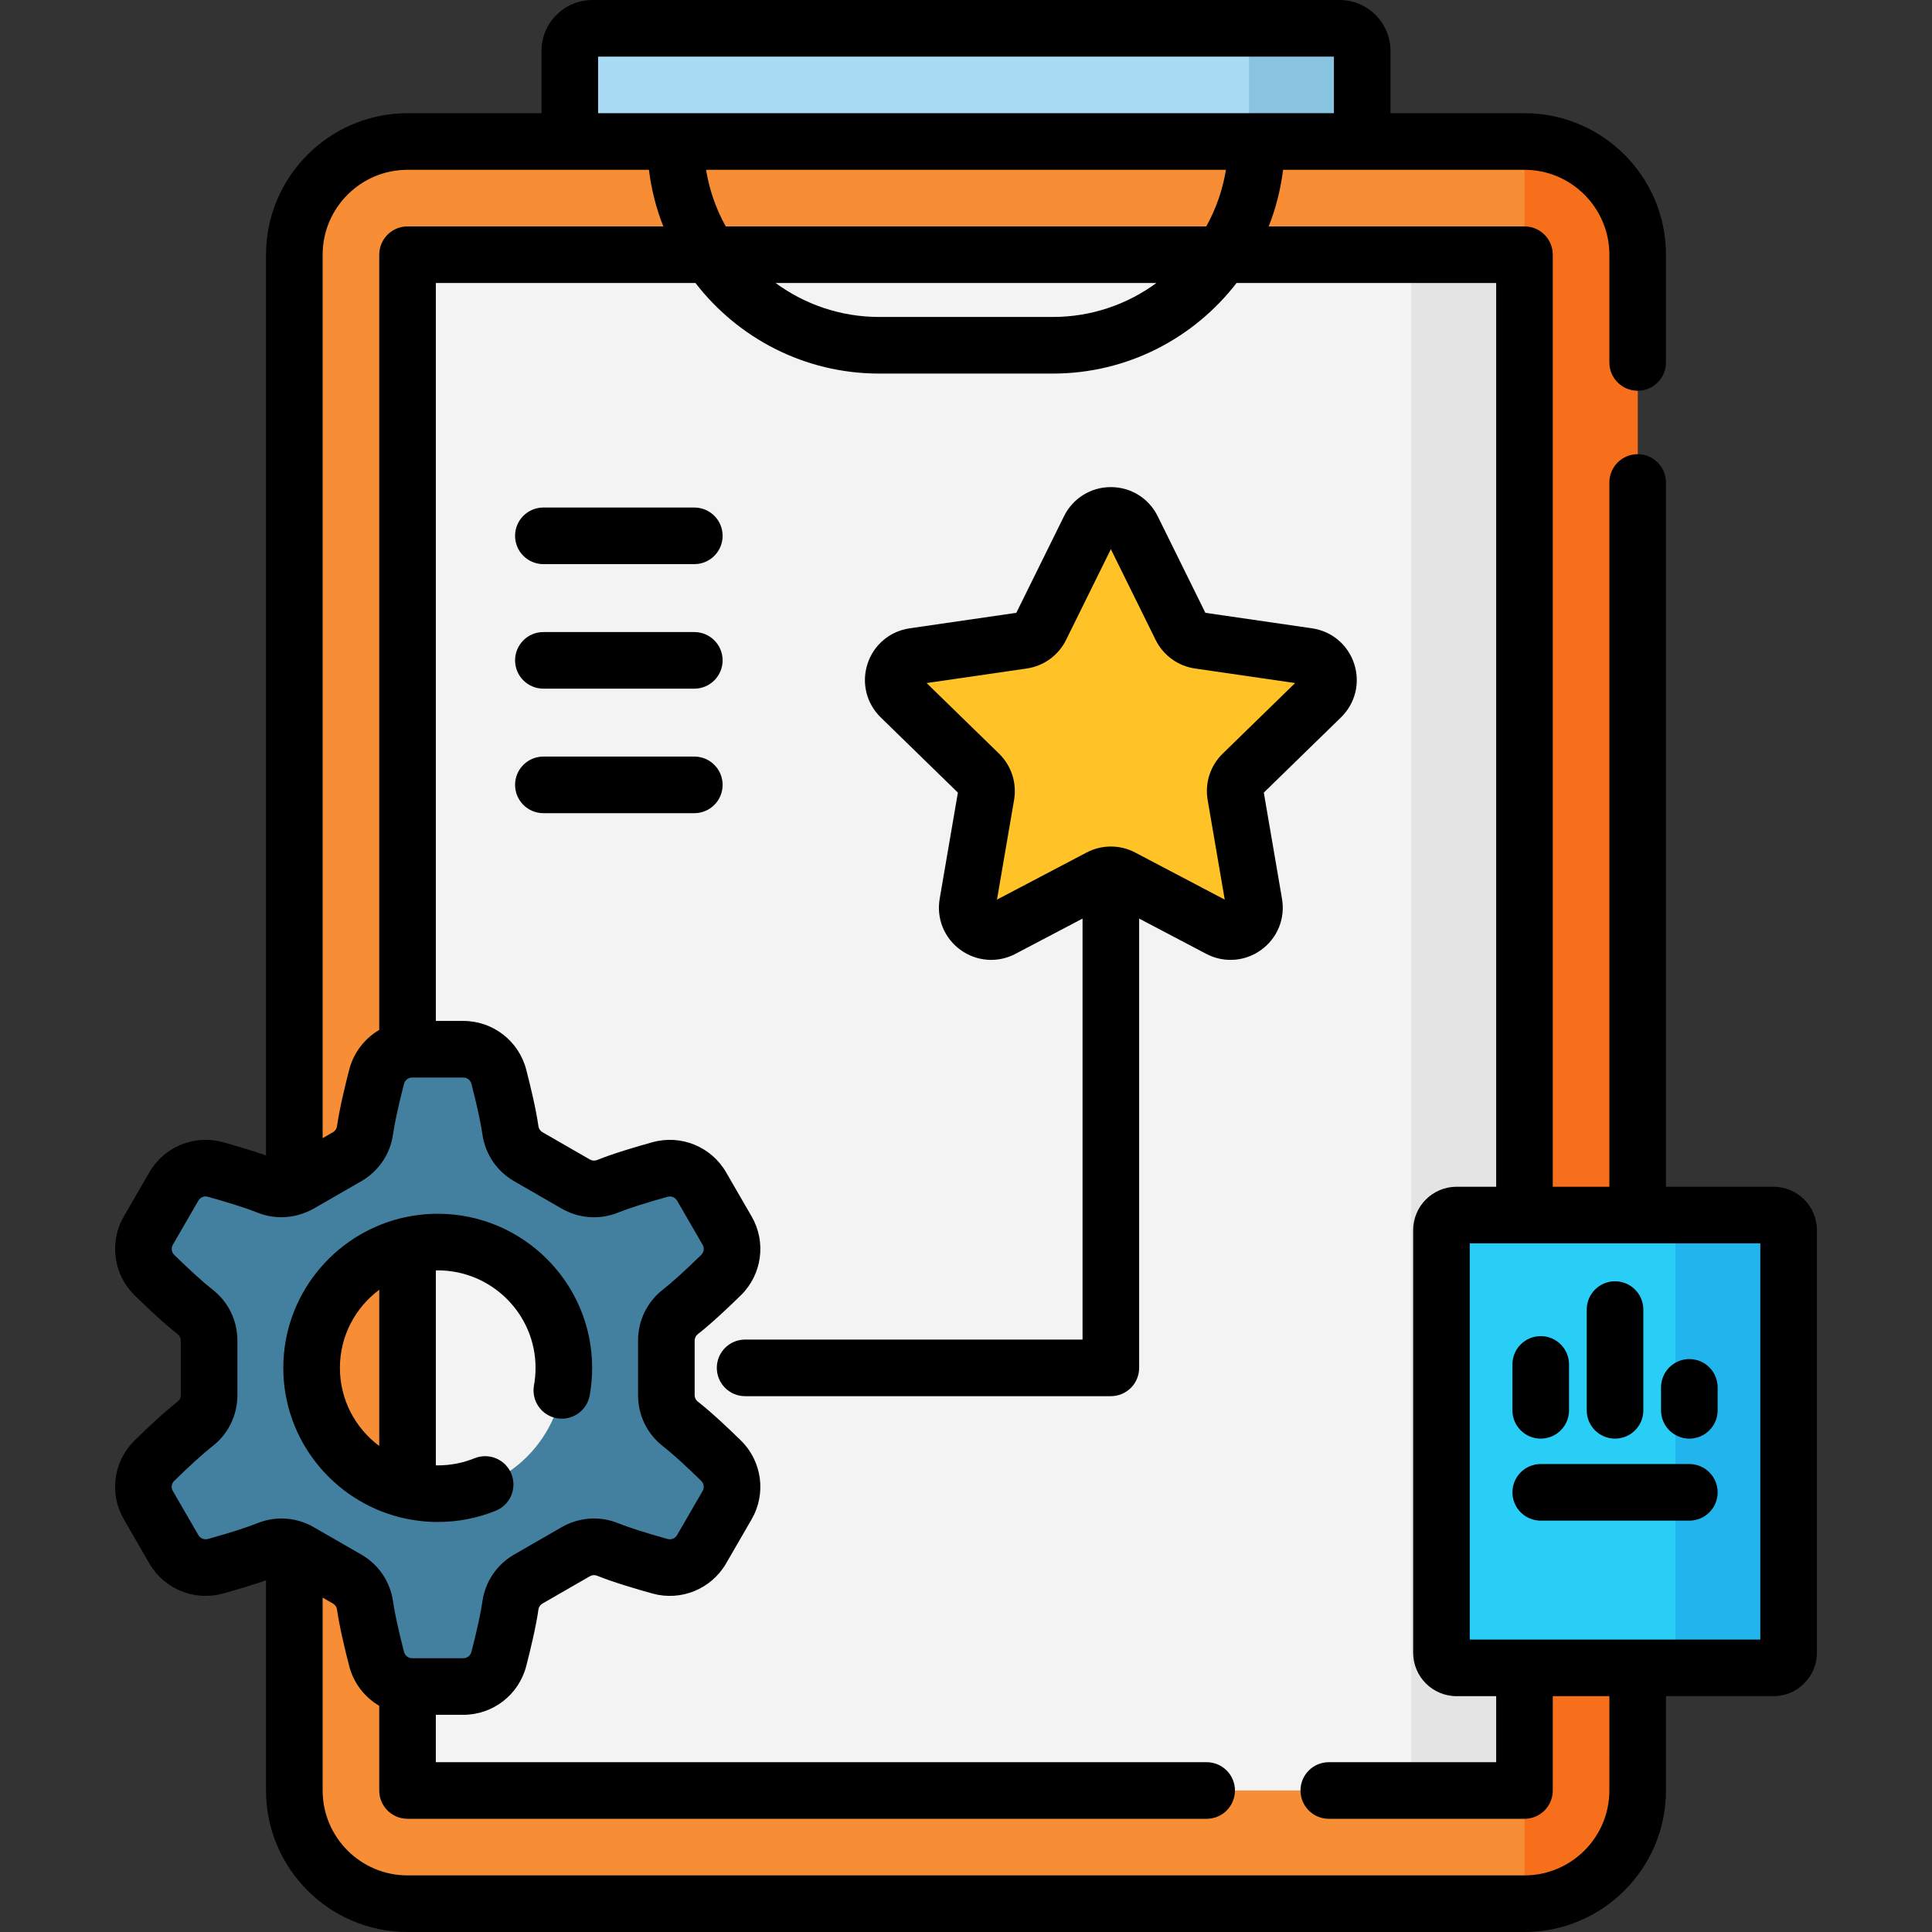 <svg id="Layer_1" enable-background="new 0 0 512 512" height="512" viewBox="0 0 512 512" width="512" xmlns="http://www.w3.org/2000/svg"><rect x="0" y="0" width="512" height="512" fill="#333333" stroke="none"/><g><path d="m404 504.5h-296c-16.569 0-30-13.431-30-30v-407c0-16.569 13.431-30 30-30h296c16.569 0 30 13.431 30 30v407c0 16.569-13.431 30-30 30z" fill="#f78e36"/><path d="m404 37.5v467c16.569 0 30-13.431 30-30v-407c0-16.569-13.431-30-30-30z" fill="#f86f1b"/><path d="m52.5 123h407v296h-407z" fill="#f3f3f3" transform="matrix(0 1 -1 0 527 15)"/><path d="m374 67.5h30v407h-30z" fill="#e4e4e4"/><path d="m355 37.5h-198c-3.314 0-6-2.686-6-6v-18c0-3.314 2.686-6 6-6h198c3.314 0 6 2.686 6 6v18c0 3.314-2.686 6-6 6z" fill="#a9dbf5"/><path d="m355 7.5h-30c3.314 0 6 2.686 6 6v18c0 3.314-2.686 6-6 6h30c3.314 0 6-2.686 6-6v-18c0-3.314-2.686-6-6-6z" fill="#88c3e0"/><path d="m300.075 140.121 12.907 26.147c.924 1.872 2.71 3.169 4.776 3.469l28.861 4.193c5.203.756 7.28 7.148 3.516 10.817l-20.884 20.353c-1.495 1.457-2.177 3.556-1.824 5.613l4.93 28.738c.889 5.181-4.55 9.132-9.204 6.686l-25.814-13.568c-1.848-.971-4.056-.971-5.904 0l-25.814 13.568c-4.654 2.446-10.093-1.505-9.204-6.686l4.93-28.738c.353-2.057-.329-4.156-1.824-5.613l-20.884-20.352c-3.765-3.669-1.687-10.062 3.516-10.817l28.861-4.193c2.066-.3 3.852-1.598 4.776-3.469l12.907-26.147c2.327-4.714 9.05-4.714 11.376-.001z" fill="#ffc328"/><path d="m135.269 425.452c-.557 3.948-1.887 9.603-3.075 14.198-1.11 4.292-4.973 7.294-9.406 7.294h-13.575c-4.433 0-8.297-3.002-9.406-7.294-1.188-4.595-2.518-10.25-3.075-14.198-.415-2.942-2.182-5.517-4.756-7l-12.543-7.224c-2.572-1.481-5.682-1.722-8.435-.612-3.713 1.498-9.311 3.182-13.905 4.456-4.267 1.183-8.792-.656-11.01-4.488l-6.779-11.712c-2.22-3.836-1.55-8.683 1.617-11.783 3.399-3.327 7.649-7.31 10.801-9.766 2.342-1.825 3.692-4.64 3.692-7.609v-14.43c0-2.969-1.35-5.784-3.692-7.609-3.152-2.456-7.402-6.438-10.801-9.766-3.167-3.1-3.837-7.947-1.617-11.783l6.779-11.712c2.218-3.832 6.744-5.671 11.01-4.488 4.594 1.274 10.192 2.958 13.905 4.456 2.752 1.11 5.863.869 8.435-.612l12.543-7.224c2.574-1.483 4.342-4.058 4.756-7 .557-3.948 1.887-9.603 3.075-14.198 1.11-4.292 4.973-7.294 9.406-7.294h13.575c4.433 0 8.297 3.002 9.406 7.294 1.188 4.595 2.518 10.25 3.075 14.198.415 2.942 2.182 5.517 4.756 7l12.543 7.224c2.572 1.481 5.682 1.722 8.435.612 3.713-1.498 9.311-3.182 13.905-4.456 4.267-1.183 8.792.656 11.01 4.488l6.779 11.712c2.22 3.836 1.55 8.683-1.617 11.783-3.399 3.327-7.649 7.31-10.801 9.766-2.342 1.825-3.692 4.64-3.692 7.609v14.43c0 2.969 1.35 5.784 3.692 7.609 3.152 2.456 7.402 6.438 10.801 9.766 3.167 3.1 3.837 7.947 1.617 11.783l-6.779 11.712c-2.218 3.832-6.744 5.671-11.01 4.488-4.594-1.274-10.192-2.958-13.905-4.456-2.752-1.11-5.863-.869-8.435.612l-12.543 7.224c-2.574 1.483-4.341 4.058-4.756 7zm14.155-62.952c0-18.414-14.964-33.341-33.424-33.341s-33.424 14.927-33.424 33.341 14.965 33.341 33.424 33.341 33.424-14.927 33.424-33.341z" fill="#43809f"/><path d="m470 442h-84c-2.209 0-4-1.791-4-4v-112c0-2.209 1.791-4 4-4h84c2.209 0 4 1.791 4 4v112c0 2.209-1.791 4-4 4z" fill="#29cef6"/><path d="m470 322h-30c2.209 0 4 1.791 4 4v112c0 2.209-1.791 4-4 4h30c2.209 0 4-1.791 4-4v-112c0-2.209-1.791-4-4-4z" fill="#22b5ed"/><g><path d="m334.922 210.047 20.447-19.928c3.802-3.704 5.144-9.142 3.504-14.189-1.64-5.048-5.923-8.658-11.176-9.421l-28.259-4.106-12.638-25.601c-2.349-4.759-7.105-7.715-12.413-7.715-5.309 0-10.065 2.956-12.414 7.715l-12.638 25.601-28.259 4.106c-5.253.763-9.535 4.373-11.176 9.421-1.64 5.048-.298 10.485 3.504 14.189l20.447 19.928-4.826 28.138c-.897 5.229 1.212 10.416 5.504 13.536 4.294 3.119 9.881 3.527 14.581 1.056l17.776-9.344v111.567h-89.422c-4.143 0-7.5 3.357-7.5 7.5s3.357 7.5 7.5 7.5h96.922c4.143 0 7.5-3.357 7.5-7.5v-119.066l17.776 9.344c2.043 1.073 4.254 1.604 6.453 1.604 2.859 0 5.699-.896 8.127-2.66 4.292-3.12 6.401-8.307 5.504-13.536zm-10.905-10.318c-3.265 3.182-4.753 7.763-3.981 12.252l4.533 26.428-23.738-12.478c-2.018-1.062-4.23-1.592-6.443-1.592-2.212 0-4.425.53-6.44 1.591l-23.74 12.479 4.533-26.426c.771-4.491-.717-9.072-3.981-12.254l-19.202-18.714 26.537-3.856c4.51-.654 8.406-3.484 10.425-7.571l11.87-24.046 11.87 24.047c2.018 4.086 5.914 6.916 10.423 7.57l26.538 3.856z"/><path d="m184.001 134.5h-40c-4.143 0-7.5 3.357-7.5 7.5s3.357 7.5 7.5 7.5h40c4.143 0 7.5-3.357 7.5-7.5s-3.357-7.5-7.5-7.5z"/><path d="m184.001 167.5h-40c-4.143 0-7.5 3.357-7.5 7.5s3.357 7.5 7.5 7.5h40c4.143 0 7.5-3.357 7.5-7.5s-3.357-7.5-7.5-7.5z"/><path d="m184.001 200.5h-40c-4.143 0-7.5 3.357-7.5 7.5s3.357 7.5 7.5 7.5h40c4.143 0 7.5-3.357 7.5-7.5s-3.357-7.5-7.5-7.5z"/><path d="m106.024 402.107c.205.056.411.105.623.144 3.007.705 6.136 1.089 9.355 1.089 5.317 0 10.492-1.004 15.382-2.985 3.84-1.555 5.691-5.928 4.136-9.767-1.556-3.84-5.931-5.692-9.767-4.136-3.093 1.253-6.373 1.888-9.751 1.888-.168 0-.333-.009-.5-.013v-51.657c.167-.003.332-.013.5-.013 14.295 0 25.924 11.593 25.924 25.842 0 1.557-.14 3.115-.414 4.634-.738 4.076 1.968 7.979 6.044 8.716 4.072.736 7.977-1.969 8.716-6.044.435-2.397.654-4.855.654-7.306 0-22.521-18.358-40.842-40.924-40.842-3.224 0-6.357.386-9.368 1.092-.194.036-.384.082-.573.132-17.777 4.446-30.983 20.519-30.983 39.619 0 19.085 13.188 35.15 30.946 39.607zm-5.522-60.309v41.403c-6.324-4.716-10.424-12.24-10.424-20.701s4.1-15.985 10.424-20.702z"/><path d="m470 314.5h-28.5v-186.638c0-4.143-3.357-7.5-7.5-7.5s-7.5 3.357-7.5 7.5v186.638h-15v-247c0-4.143-3.357-7.5-7.5-7.5h-67.781c1.872-4.743 3.169-9.77 3.808-15h63.973c12.406 0 22.5 10.094 22.5 22.5v28.549c0 4.143 3.357 7.5 7.5 7.5s7.5-3.357 7.5-7.5v-28.549c0-20.678-16.822-37.5-37.5-37.5h-35.5v-16.5c0-7.444-6.056-13.5-13.5-13.5h-197.999c-7.444 0-13.5 6.056-13.5 13.5v16.5h-35.5c-20.678 0-37.5 16.822-37.5 37.5v238.698c-3.757-1.311-8.082-2.577-11.406-3.499-7.558-2.094-15.579 1.179-19.504 7.959l-6.778 11.711c-3.937 6.802-2.761 15.396 2.861 20.901 3.222 3.153 7.821 7.504 11.436 10.32.502.392.802 1.025.802 1.694v14.43c0 .669-.299 1.302-.802 1.692-3.615 2.817-8.215 7.168-11.437 10.322-5.621 5.504-6.798 14.099-2.86 20.899l6.778 11.712c3.924 6.781 11.94 10.053 19.506 7.959 3.325-.922 7.65-2.189 11.404-3.499v55.701c0 20.678 16.822 37.5 37.5 37.5h295.999c20.678 0 37.5-16.822 37.5-37.5v-25h28.5c6.341 0 11.5-5.159 11.5-11.5v-112c0-6.341-5.159-11.5-11.5-11.5zm-150.323-254.5h-127.352c-2.546-4.583-4.337-9.639-5.21-15h137.773c-.874 5.361-2.666 10.417-5.211 15zm-13.223 15c-7.7 5.652-17.191 9-27.453 9h-46c-10.262 0-19.753-3.348-27.453-9zm-147.953-60h194.999v15h-194.999zm-50.499 30h63.973c.639 5.23 1.936 10.257 3.808 15h-67.781c-4.143 0-7.5 3.357-7.5 7.5v205.439c-3.844 2.262-6.779 5.98-7.956 10.533-1.124 4.353-2.6 10.492-3.24 15.029-.089.633-.49 1.212-1.072 1.547l-2.731 1.573v-234.121c-.001-12.406 10.092-22.5 22.499-22.5zm-52.912 362.845c-.977.271-2.012-.148-2.516-1.018l-6.778-11.713c-.501-.865-.348-1.961.371-2.665 4.165-4.076 7.774-7.348 10.164-9.209 4.183-3.259 6.582-8.188 6.582-13.525v-14.43c0-5.336-2.398-10.266-6.581-13.525-2.391-1.862-6-5.134-10.164-9.209-.72-.705-.873-1.801-.372-2.667l6.778-11.712c.504-.87 1.539-1.291 2.514-1.018 5.634 1.563 10.288 3.048 13.104 4.184 3.878 1.564 8.096 1.626 11.973.283.29-.087.572-.192.846-.313.736-.299 1.462-.633 2.164-1.037l12.546-7.225c4.623-2.664 7.698-7.203 8.437-12.45.423-2.997 1.456-7.745 2.91-13.37.254-.983 1.136-1.671 2.145-1.671h13.576c1.009 0 1.891.688 2.145 1.67 1.454 5.626 2.487 10.374 2.91 13.367.739 5.251 3.814 9.79 8.439 12.455l12.543 7.224c4.613 2.657 10.076 3.047 14.983 1.068 2.817-1.137 7.472-2.622 13.103-4.185.977-.275 2.012.147 2.516 1.018l6.778 11.713c.501.865.348 1.961-.371 2.665-4.165 4.076-7.774 7.348-10.165 9.211-4.183 3.259-6.581 8.188-6.581 13.524v14.43c0 5.337 2.399 10.267 6.581 13.524 2.391 1.862 6 5.134 10.164 9.209.72.705.873 1.801.372 2.667l-6.778 11.712c-.504.87-1.537 1.292-2.514 1.018-5.64-1.563-10.293-3.05-13.104-4.184-4.907-1.979-10.366-1.59-14.983 1.067l-12.544 7.225c-4.624 2.663-7.7 7.202-8.439 12.454-.424 3-1.457 7.746-2.91 13.366-.254.983-1.136 1.671-2.145 1.671h-13.576c-.113 0-.224-.012-.333-.028-.021-.002-.042-.007-.063-.01-.837-.153-1.529-.781-1.749-1.633-1.453-5.622-2.487-10.37-2.91-13.366-.739-5.252-3.815-9.791-8.439-12.454l-12.545-7.226c-2.669-1.537-5.621-2.314-8.586-2.314-2.16 0-4.328.413-6.397 1.248-2.81 1.134-7.464 2.62-13.101 4.184zm371.41 66.655c0 12.406-10.094 22.5-22.5 22.5h-295.998c-12.406 0-22.5-10.094-22.5-22.5v-51.122l2.731 1.573c.582.336.983.913 1.072 1.55.642 4.536 2.116 10.675 3.24 15.026 1.177 4.552 4.112 8.271 7.956 10.532v22.44c0 4.143 3.357 7.5 7.5 7.5h211.773c4.143 0 7.5-3.357 7.5-7.5s-3.357-7.5-7.5-7.5h-204.273v-12.556h7.288c7.848 0 14.702-5.312 16.668-12.917 1.124-4.352 2.599-10.49 3.24-15.026v-.004c.089-.633.49-1.21 1.072-1.546l12.543-7.224c.587-.338 1.291-.396 1.886-.156 4.253 1.716 10.345 3.519 14.709 4.729 7.559 2.097 15.579-1.179 19.504-7.959l6.778-11.711c3.937-6.802 2.761-15.396-2.861-20.901-3.222-3.153-7.821-7.504-11.437-10.322-.502-.39-.801-1.022-.801-1.691v-14.43c0-.669.3-1.303.802-1.693 3.615-2.817 8.215-7.168 11.437-10.322 5.621-5.504 6.798-14.099 2.86-20.899l-6.778-11.712c-3.925-6.781-11.942-10.059-19.506-7.959-4.357 1.209-10.445 3.01-14.706 4.729-.593.239-1.298.183-1.886-.155l-12.542-7.223c-.584-.336-.985-.915-1.074-1.552-.641-4.533-2.116-10.673-3.24-15.026-1.966-7.605-8.82-12.917-16.668-12.917h-7.288v-195.556h68.805c11.256 14.582 28.891 24 48.694 24h46c19.803 0 37.439-9.418 48.694-24h68.806v239.5h-10.5c-6.341 0-11.5 5.159-11.5 11.5v112c0 6.341 5.159 11.5 11.5 11.5h10.5v17.5h-44.355c-4.143 0-7.5 3.357-7.5 7.5s3.357 7.5 7.5 7.5h51.855c4.143 0 7.5-3.357 7.5-7.5v-25h15zm40-40h-77v-105h77z"/><path d="m408.308 381.254c4.143 0 7.5-3.357 7.5-7.5v-12.167c0-4.143-3.357-7.5-7.5-7.5s-7.5 3.357-7.5 7.5v12.167c0 4.142 3.357 7.5 7.5 7.5z"/><path d="m428 339.553c-4.143 0-7.5 3.357-7.5 7.5v26.701c0 4.143 3.357 7.5 7.5 7.5s7.5-3.357 7.5-7.5v-26.701c0-4.143-3.357-7.5-7.5-7.5z"/><path d="m447.693 381.254c4.143 0 7.5-3.357 7.5-7.5v-6.084c0-4.143-3.357-7.5-7.5-7.5s-7.5 3.357-7.5 7.5v6.084c0 4.142 3.357 7.5 7.5 7.5z"/><path d="m447.693 387.984h-39.385c-4.143 0-7.5 3.357-7.5 7.5s3.357 7.5 7.5 7.5h39.385c4.143 0 7.5-3.357 7.5-7.5s-3.358-7.5-7.5-7.5z"/></g></g></svg>